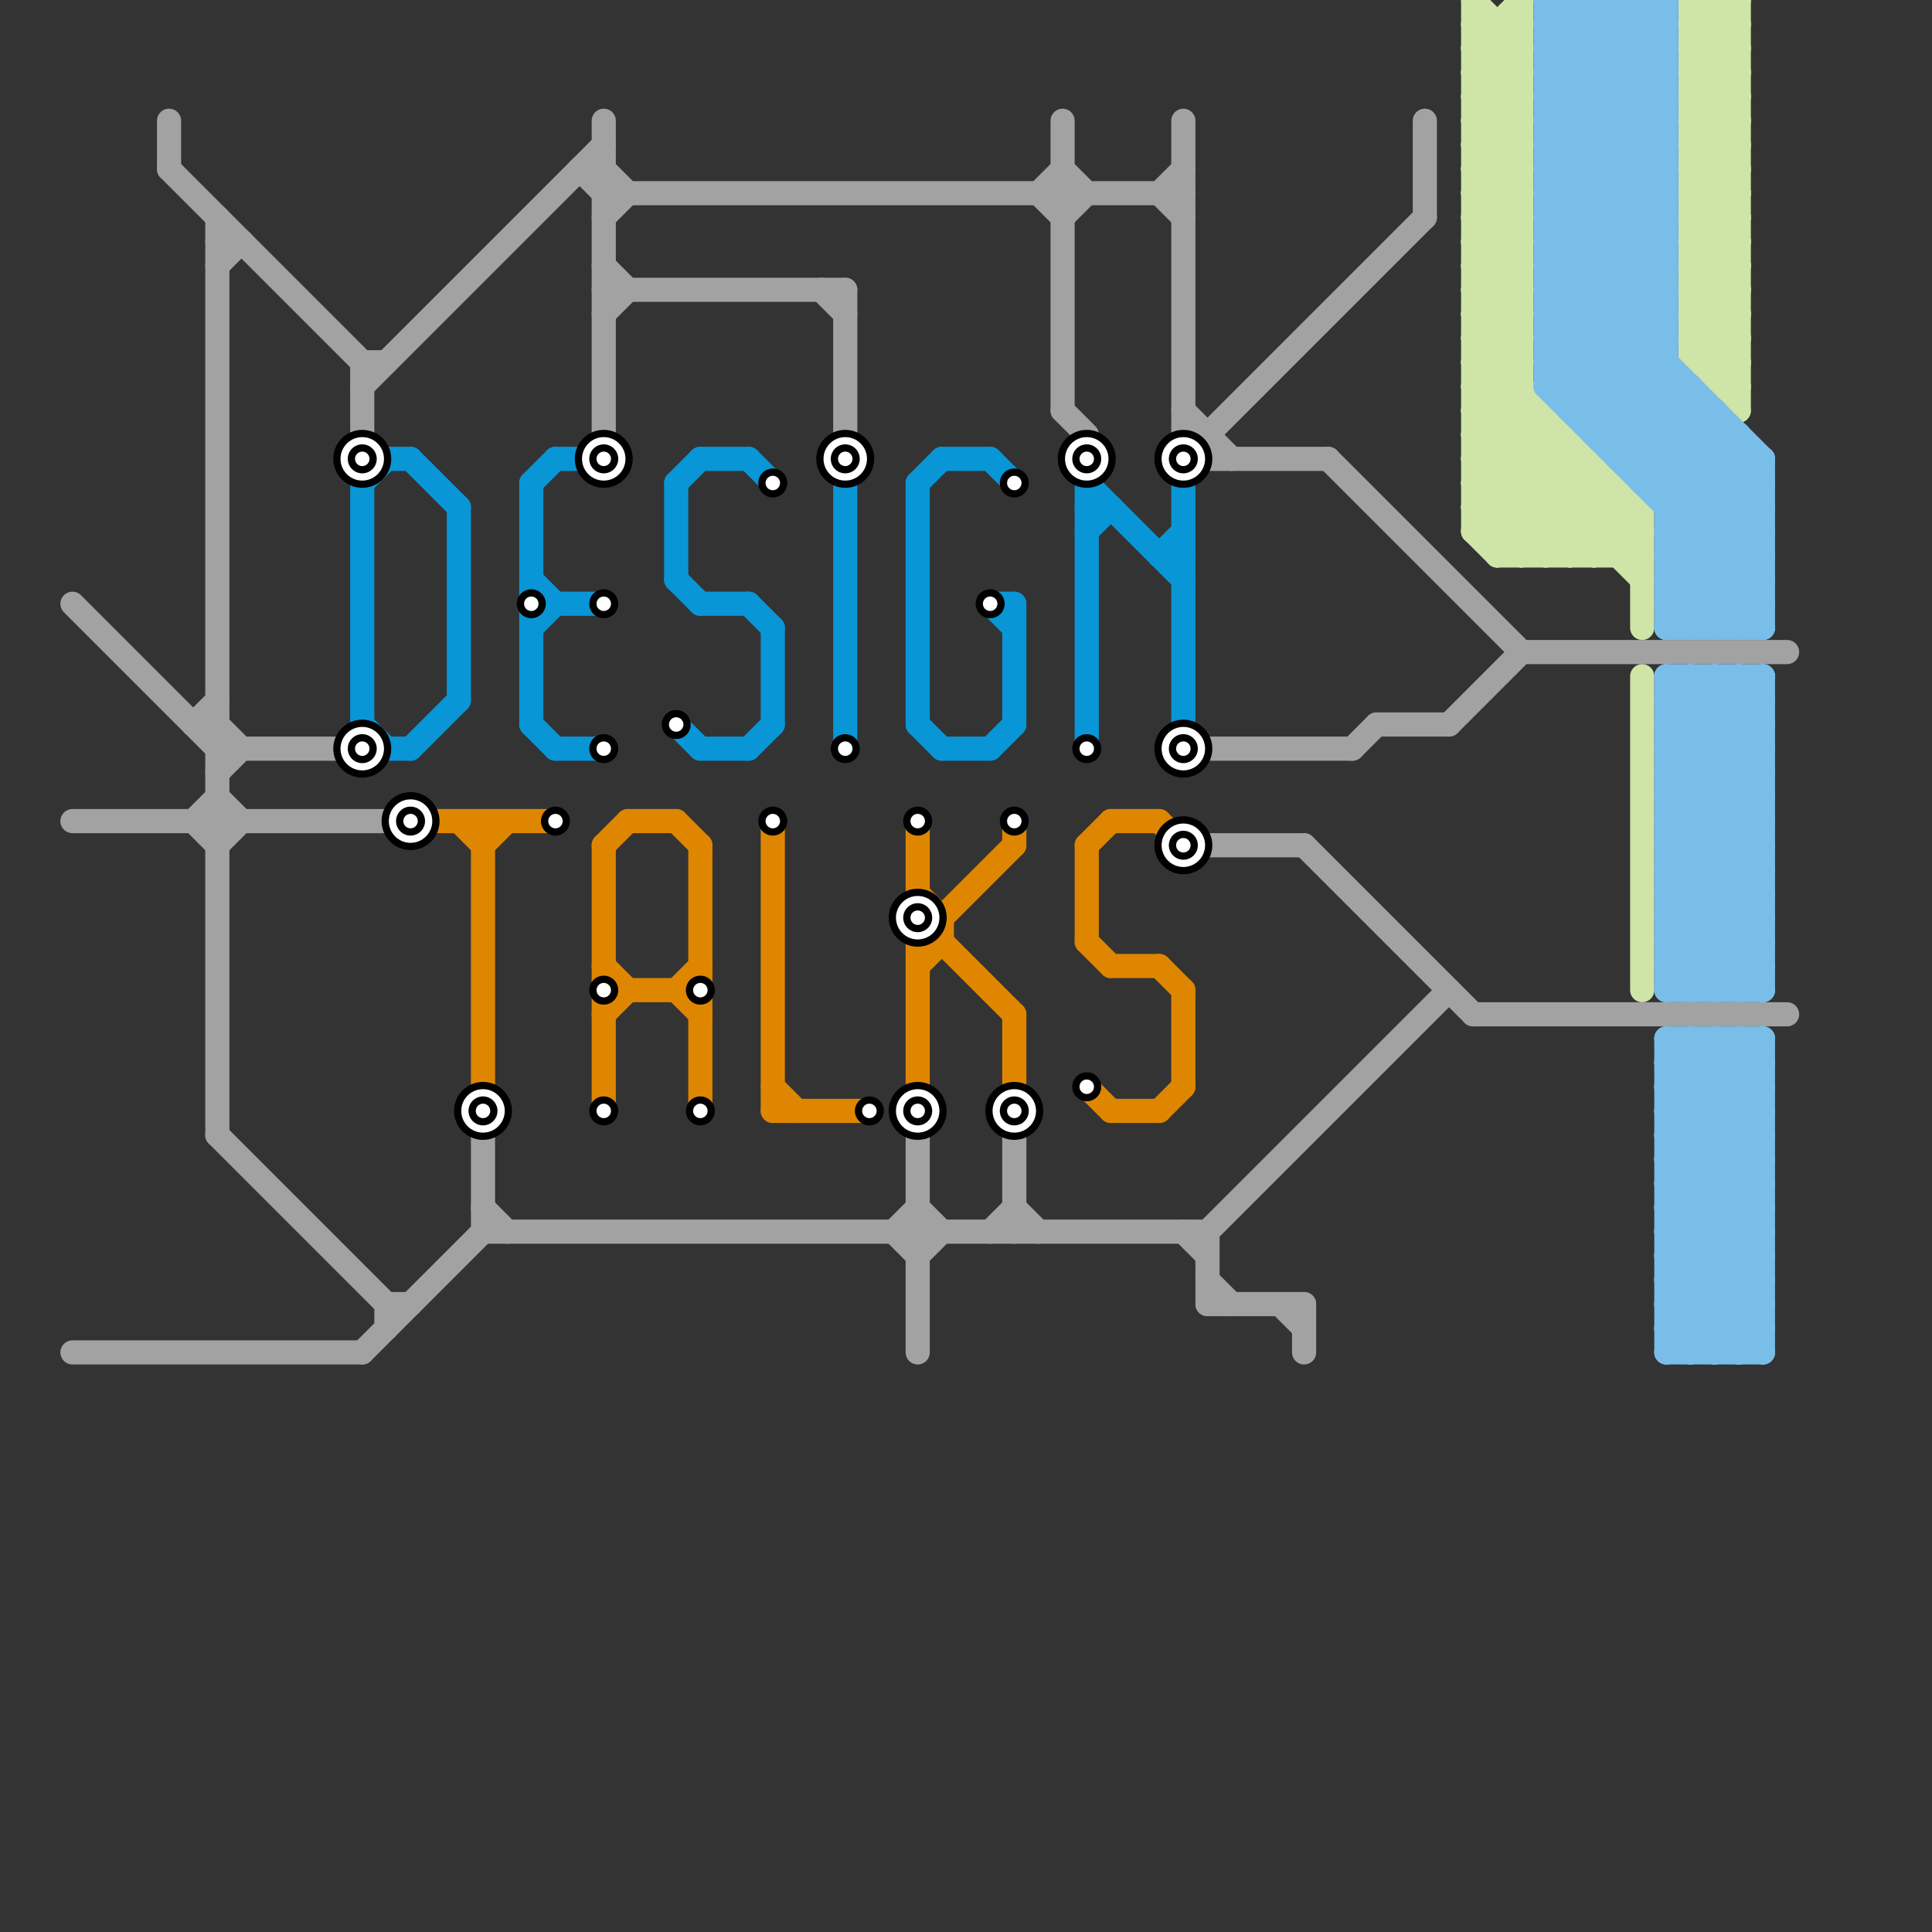 
<svg version="1.1" xmlns="http://www.w3.org/2000/svg" viewBox="0 0 80 80">
<rect x="0" y="0" width="80" height="80" fill="#333333" stroke="none"/>
<style>text { font: 1px Helvetica; font-weight: 600; white-space: pre; dominant-baseline: central; } line { stroke-width: 1; fill: none; stroke-linecap: round; stroke-linejoin: round; } .c0 { stroke: #a2a2a2 } .c1 { stroke: #0896d7 } .c2 { stroke: #df8600 } .c3 { stroke: #cfe4a7 } .c4 { stroke: #79bde9 }</style><defs><g id="wm-xf"><circle r="1.2" fill="#000"/><circle r="0.9" fill="#fff"/><circle r="0.6" fill="#000"/><circle r="0.3" fill="#fff"/></g><g id="wm"><circle r="0.6" fill="#000"/><circle r="0.3" fill="#fff"/></g></defs><line class="c0" x1="9" y1="10" x2="10" y2="10"/><line class="c0" x1="24" y1="7" x2="25" y2="8"/><line class="c0" x1="61" y1="42" x2="74" y2="42"/><line class="c0" x1="20" y1="47" x2="20" y2="51"/><line class="c0" x1="50" y1="51" x2="60" y2="41"/><line class="c0" x1="34" y1="12" x2="35" y2="13"/><line class="c0" x1="25" y1="7" x2="26" y2="8"/><line class="c0" x1="15" y1="56" x2="20" y2="51"/><line class="c0" x1="42" y1="50" x2="43" y2="51"/><line class="c0" x1="9" y1="35" x2="10" y2="34"/><line class="c0" x1="20" y1="50" x2="21" y2="51"/><line class="c0" x1="54" y1="35" x2="61" y2="42"/><line class="c0" x1="7" y1="5" x2="7" y2="7"/><line class="c0" x1="15" y1="15" x2="15" y2="18"/><line class="c0" x1="25" y1="13" x2="26" y2="12"/><line class="c0" x1="9" y1="33" x2="10" y2="34"/><line class="c0" x1="9" y1="9" x2="9" y2="47"/><line class="c0" x1="8" y1="30" x2="9" y2="30"/><line class="c0" x1="25" y1="5" x2="25" y2="18"/><line class="c0" x1="49" y1="18" x2="50" y2="19"/><line class="c0" x1="50" y1="35" x2="54" y2="35"/><line class="c0" x1="16" y1="54" x2="16" y2="55"/><line class="c0" x1="3" y1="56" x2="15" y2="56"/><line class="c0" x1="50" y1="19" x2="55" y2="19"/><line class="c0" x1="54" y1="54" x2="54" y2="56"/><line class="c0" x1="37" y1="51" x2="38" y2="50"/><line class="c0" x1="3" y1="34" x2="16" y2="34"/><line class="c0" x1="41" y1="51" x2="42" y2="50"/><line class="c0" x1="9" y1="30" x2="10" y2="31"/><line class="c0" x1="59" y1="5" x2="59" y2="9"/><line class="c0" x1="37" y1="51" x2="38" y2="52"/><line class="c0" x1="25" y1="9" x2="26" y2="8"/><line class="c0" x1="3" y1="25" x2="9" y2="31"/><line class="c0" x1="53" y1="54" x2="54" y2="55"/><line class="c0" x1="55" y1="19" x2="63" y2="27"/><line class="c0" x1="50" y1="18" x2="59" y2="9"/><line class="c0" x1="35" y1="12" x2="35" y2="18"/><line class="c0" x1="44" y1="9" x2="45" y2="8"/><line class="c0" x1="49" y1="51" x2="50" y2="52"/><line class="c0" x1="38" y1="52" x2="39" y2="51"/><line class="c0" x1="20" y1="51" x2="50" y2="51"/><line class="c0" x1="49" y1="18" x2="50" y2="18"/><line class="c0" x1="9" y1="47" x2="16" y2="54"/><line class="c0" x1="60" y1="30" x2="63" y2="27"/><line class="c0" x1="50" y1="53" x2="51" y2="54"/><line class="c0" x1="24" y1="7" x2="25" y2="7"/><line class="c0" x1="56" y1="31" x2="57" y2="30"/><line class="c0" x1="38" y1="47" x2="38" y2="56"/><line class="c0" x1="25" y1="11" x2="26" y2="12"/><line class="c0" x1="38" y1="50" x2="39" y2="51"/><line class="c0" x1="9" y1="32" x2="10" y2="31"/><line class="c0" x1="42" y1="47" x2="42" y2="51"/><line class="c0" x1="63" y1="27" x2="74" y2="27"/><line class="c0" x1="50" y1="54" x2="54" y2="54"/><line class="c0" x1="48" y1="8" x2="49" y2="7"/><line class="c0" x1="9" y1="11" x2="10" y2="10"/><line class="c0" x1="8" y1="30" x2="9" y2="29"/><line class="c0" x1="7" y1="7" x2="15" y2="15"/><line class="c0" x1="49" y1="17" x2="51" y2="19"/><line class="c0" x1="8" y1="34" x2="9" y2="33"/><line class="c0" x1="25" y1="12" x2="35" y2="12"/><line class="c0" x1="43" y1="8" x2="44" y2="7"/><line class="c0" x1="44" y1="7" x2="45" y2="8"/><line class="c0" x1="48" y1="8" x2="49" y2="9"/><line class="c0" x1="25" y1="8" x2="49" y2="8"/><line class="c0" x1="50" y1="18" x2="50" y2="19"/><line class="c0" x1="44" y1="5" x2="44" y2="17"/><line class="c0" x1="49" y1="5" x2="49" y2="18"/><line class="c0" x1="50" y1="51" x2="50" y2="54"/><line class="c0" x1="50" y1="31" x2="56" y2="31"/><line class="c0" x1="8" y1="34" x2="9" y2="35"/><line class="c0" x1="43" y1="8" x2="44" y2="9"/><line class="c0" x1="57" y1="30" x2="60" y2="30"/><line class="c0" x1="9" y1="31" x2="14" y2="31"/><line class="c0" x1="16" y1="54" x2="17" y2="54"/><line class="c0" x1="15" y1="16" x2="25" y2="6"/><line class="c0" x1="44" y1="17" x2="45" y2="18"/><line class="c0" x1="15" y1="15" x2="16" y2="15"/><line class="c1" x1="15" y1="19" x2="15" y2="31"/><line class="c1" x1="31" y1="25" x2="32" y2="26"/><line class="c1" x1="15" y1="20" x2="16" y2="19"/><line class="c1" x1="28" y1="24" x2="29" y2="25"/><line class="c1" x1="45" y1="19" x2="45" y2="31"/><line class="c1" x1="17" y1="19" x2="19" y2="21"/><line class="c1" x1="48" y1="23" x2="49" y2="22"/><line class="c1" x1="15" y1="19" x2="17" y2="19"/><line class="c1" x1="38" y1="20" x2="38" y2="30"/><line class="c1" x1="35" y1="19" x2="35" y2="31"/><line class="c1" x1="15" y1="31" x2="17" y2="31"/><line class="c1" x1="32" y1="26" x2="32" y2="30"/><line class="c1" x1="28" y1="20" x2="29" y2="19"/><line class="c1" x1="45" y1="21" x2="46" y2="21"/><line class="c1" x1="22" y1="24" x2="23" y2="25"/><line class="c1" x1="41" y1="31" x2="42" y2="30"/><line class="c1" x1="29" y1="19" x2="31" y2="19"/><line class="c1" x1="45" y1="20" x2="49" y2="24"/><line class="c1" x1="22" y1="30" x2="23" y2="31"/><line class="c1" x1="38" y1="20" x2="39" y2="19"/><line class="c1" x1="17" y1="31" x2="19" y2="29"/><line class="c1" x1="31" y1="31" x2="32" y2="30"/><line class="c1" x1="22" y1="25" x2="25" y2="25"/><line class="c1" x1="22" y1="26" x2="23" y2="25"/><line class="c1" x1="41" y1="19" x2="42" y2="20"/><line class="c1" x1="41" y1="25" x2="42" y2="26"/><line class="c1" x1="31" y1="19" x2="32" y2="20"/><line class="c1" x1="19" y1="21" x2="19" y2="29"/><line class="c1" x1="42" y1="25" x2="42" y2="30"/><line class="c1" x1="48" y1="23" x2="49" y2="23"/><line class="c1" x1="23" y1="19" x2="25" y2="19"/><line class="c1" x1="39" y1="19" x2="41" y2="19"/><line class="c1" x1="22" y1="20" x2="22" y2="30"/><line class="c1" x1="45" y1="22" x2="46" y2="21"/><line class="c1" x1="38" y1="30" x2="39" y2="31"/><line class="c1" x1="39" y1="31" x2="41" y2="31"/><line class="c1" x1="28" y1="20" x2="28" y2="24"/><line class="c1" x1="28" y1="30" x2="29" y2="31"/><line class="c1" x1="22" y1="20" x2="23" y2="19"/><line class="c1" x1="29" y1="25" x2="31" y2="25"/><line class="c1" x1="41" y1="25" x2="42" y2="25"/><line class="c1" x1="15" y1="30" x2="16" y2="31"/><line class="c1" x1="49" y1="19" x2="49" y2="31"/><line class="c1" x1="29" y1="31" x2="31" y2="31"/><line class="c1" x1="23" y1="31" x2="25" y2="31"/><line class="c2" x1="38" y1="39" x2="42" y2="35"/><line class="c2" x1="25" y1="40" x2="26" y2="41"/><line class="c2" x1="38" y1="37" x2="39" y2="38"/><line class="c2" x1="38" y1="38" x2="42" y2="42"/><line class="c2" x1="19" y1="34" x2="20" y2="35"/><line class="c2" x1="38" y1="39" x2="39" y2="39"/><line class="c2" x1="45" y1="39" x2="46" y2="40"/><line class="c2" x1="42" y1="42" x2="42" y2="46"/><line class="c2" x1="46" y1="46" x2="48" y2="46"/><line class="c2" x1="25" y1="42" x2="26" y2="41"/><line class="c2" x1="38" y1="40" x2="39" y2="39"/><line class="c2" x1="26" y1="34" x2="28" y2="34"/><line class="c2" x1="32" y1="34" x2="32" y2="46"/><line class="c2" x1="48" y1="34" x2="49" y2="35"/><line class="c2" x1="42" y1="34" x2="42" y2="35"/><line class="c2" x1="25" y1="35" x2="25" y2="46"/><line class="c2" x1="32" y1="45" x2="33" y2="46"/><line class="c2" x1="25" y1="41" x2="29" y2="41"/><line class="c2" x1="48" y1="40" x2="49" y2="41"/><line class="c2" x1="45" y1="35" x2="45" y2="39"/><line class="c2" x1="28" y1="41" x2="29" y2="40"/><line class="c2" x1="20" y1="35" x2="21" y2="34"/><line class="c2" x1="28" y1="34" x2="29" y2="35"/><line class="c2" x1="48" y1="46" x2="49" y2="45"/><line class="c2" x1="45" y1="35" x2="46" y2="34"/><line class="c2" x1="45" y1="45" x2="46" y2="46"/><line class="c2" x1="20" y1="34" x2="20" y2="46"/><line class="c2" x1="38" y1="34" x2="38" y2="46"/><line class="c2" x1="39" y1="38" x2="39" y2="39"/><line class="c2" x1="29" y1="35" x2="29" y2="46"/><line class="c2" x1="17" y1="34" x2="23" y2="34"/><line class="c2" x1="38" y1="38" x2="39" y2="38"/><line class="c2" x1="28" y1="41" x2="29" y2="42"/><line class="c2" x1="25" y1="35" x2="26" y2="34"/><line class="c2" x1="49" y1="41" x2="49" y2="45"/><line class="c2" x1="32" y1="46" x2="36" y2="46"/><line class="c2" x1="46" y1="34" x2="48" y2="34"/><line class="c2" x1="46" y1="40" x2="48" y2="40"/><line class="c3" x1="61" y1="3" x2="63" y2="3"/><line class="c3" x1="70" y1="11" x2="72" y2="11"/><line class="c3" x1="65" y1="18" x2="65" y2="23"/><line class="c3" x1="61" y1="10" x2="63" y2="8"/><line class="c3" x1="61" y1="21" x2="63" y2="23"/><line class="c3" x1="61" y1="12" x2="63" y2="10"/><line class="c3" x1="70" y1="15" x2="72" y2="15"/><line class="c3" x1="62" y1="23" x2="68" y2="23"/><line class="c3" x1="68" y1="21" x2="68" y2="26"/><line class="c3" x1="61" y1="19" x2="66" y2="19"/><line class="c3" x1="61" y1="6" x2="63" y2="6"/><line class="c3" x1="61" y1="18" x2="65" y2="18"/><line class="c3" x1="61" y1="19" x2="65" y2="23"/><line class="c3" x1="61" y1="3" x2="63" y2="5"/><line class="c3" x1="70" y1="11" x2="72" y2="13"/><line class="c3" x1="70" y1="2" x2="72" y2="0"/><line class="c3" x1="70" y1="3" x2="72" y2="5"/><line class="c3" x1="70" y1="4" x2="72" y2="2"/><line class="c3" x1="61" y1="14" x2="63" y2="12"/><line class="c3" x1="70" y1="6" x2="72" y2="4"/><line class="c3" x1="61" y1="10" x2="63" y2="10"/><line class="c3" x1="61" y1="0" x2="63" y2="2"/><line class="c3" x1="61" y1="12" x2="63" y2="12"/><line class="c3" x1="61" y1="22" x2="62" y2="23"/><line class="c3" x1="70" y1="1" x2="72" y2="1"/><line class="c3" x1="70" y1="15" x2="72" y2="17"/><line class="c3" x1="61" y1="13" x2="63" y2="11"/><line class="c3" x1="71" y1="16" x2="72" y2="16"/><line class="c3" x1="70" y1="8" x2="72" y2="6"/><line class="c3" x1="61" y1="6" x2="63" y2="8"/><line class="c3" x1="70" y1="10" x2="72" y2="8"/><line class="c3" x1="71" y1="0" x2="72" y2="1"/><line class="c3" x1="70" y1="2" x2="72" y2="2"/><line class="c3" x1="70" y1="4" x2="72" y2="4"/><line class="c3" x1="61" y1="14" x2="63" y2="14"/><line class="c3" x1="70" y1="6" x2="72" y2="6"/><line class="c3" x1="61" y1="10" x2="63" y2="12"/><line class="c3" x1="61" y1="12" x2="63" y2="14"/><line class="c3" x1="70" y1="12" x2="72" y2="14"/><line class="c3" x1="70" y1="14" x2="72" y2="16"/><line class="c3" x1="61" y1="13" x2="63" y2="13"/><line class="c3" x1="61" y1="15" x2="63" y2="13"/><line class="c3" x1="61" y1="5" x2="63" y2="5"/><line class="c3" x1="61" y1="17" x2="63" y2="15"/><line class="c3" x1="70" y1="10" x2="72" y2="10"/><line class="c3" x1="61" y1="11" x2="63" y2="11"/><line class="c3" x1="61" y1="20" x2="67" y2="20"/><line class="c3" x1="70" y1="2" x2="72" y2="4"/><line class="c3" x1="65" y1="23" x2="67" y2="21"/><line class="c3" x1="70" y1="4" x2="72" y2="6"/><line class="c3" x1="70" y1="6" x2="72" y2="8"/><line class="c3" x1="64" y1="23" x2="67" y2="20"/><line class="c3" x1="61" y1="7" x2="63" y2="5"/><line class="c3" x1="70" y1="7" x2="72" y2="5"/><line class="c3" x1="70" y1="9" x2="72" y2="7"/><line class="c3" x1="61" y1="13" x2="63" y2="15"/><line class="c3" x1="61" y1="15" x2="63" y2="15"/><line class="c3" x1="61" y1="4" x2="63" y2="2"/><line class="c3" x1="63" y1="23" x2="66" y2="20"/><line class="c3" x1="61" y1="5" x2="63" y2="7"/><line class="c3" x1="67" y1="20" x2="67" y2="23"/><line class="c3" x1="70" y1="0" x2="70" y2="15"/><line class="c3" x1="63" y1="0" x2="63" y2="23"/><line class="c3" x1="61" y1="18" x2="66" y2="23"/><line class="c3" x1="70" y1="13" x2="72" y2="11"/><line class="c3" x1="61" y1="11" x2="63" y2="13"/><line class="c3" x1="61" y1="2" x2="63" y2="0"/><line class="c3" x1="66" y1="23" x2="68" y2="21"/><line class="c3" x1="61" y1="21" x2="68" y2="21"/><line class="c3" x1="70" y1="7" x2="72" y2="7"/><line class="c3" x1="61" y1="20" x2="64" y2="17"/><line class="c3" x1="70" y1="9" x2="72" y2="9"/><line class="c3" x1="61" y1="4" x2="63" y2="4"/><line class="c3" x1="61" y1="16" x2="63" y2="14"/><line class="c3" x1="61" y1="8" x2="63" y2="6"/><line class="c3" x1="70" y1="13" x2="72" y2="13"/><line class="c3" x1="61" y1="2" x2="63" y2="2"/><line class="c3" x1="72" y1="0" x2="72" y2="17"/><line class="c3" x1="61" y1="22" x2="65" y2="18"/><line class="c3" x1="70" y1="7" x2="72" y2="9"/><line class="c3" x1="71" y1="16" x2="72" y2="15"/><line class="c3" x1="70" y1="9" x2="72" y2="11"/><line class="c3" x1="70" y1="1" x2="72" y2="3"/><line class="c3" x1="68" y1="28" x2="68" y2="41"/><line class="c3" x1="61" y1="8" x2="63" y2="8"/><line class="c3" x1="70" y1="8" x2="72" y2="8"/><line class="c3" x1="61" y1="0" x2="61" y2="22"/><line class="c3" x1="61" y1="9" x2="63" y2="7"/><line class="c3" x1="61" y1="2" x2="63" y2="4"/><line class="c3" x1="61" y1="14" x2="68" y2="21"/><line class="c3" x1="70" y1="0" x2="72" y2="0"/><line class="c3" x1="61" y1="16" x2="68" y2="23"/><line class="c3" x1="61" y1="22" x2="68" y2="22"/><line class="c3" x1="61" y1="8" x2="63" y2="10"/><line class="c3" x1="70" y1="8" x2="72" y2="10"/><line class="c3" x1="70" y1="10" x2="72" y2="12"/><line class="c3" x1="70" y1="1" x2="71" y2="0"/><line class="c3" x1="61" y1="19" x2="63" y2="17"/><line class="c3" x1="61" y1="9" x2="63" y2="9"/><line class="c3" x1="66" y1="19" x2="66" y2="23"/><line class="c3" x1="61" y1="20" x2="64" y2="23"/><line class="c3" x1="61" y1="7" x2="63" y2="7"/><line class="c3" x1="70" y1="3" x2="72" y2="1"/><line class="c3" x1="61" y1="1" x2="63" y2="1"/><line class="c3" x1="61" y1="15" x2="68" y2="22"/><line class="c3" x1="70" y1="5" x2="72" y2="3"/><line class="c3" x1="61" y1="17" x2="68" y2="24"/><line class="c3" x1="71" y1="15" x2="72" y2="14"/><line class="c3" x1="61" y1="6" x2="63" y2="4"/><line class="c3" x1="61" y1="7" x2="63" y2="9"/><line class="c3" x1="62" y1="22" x2="65" y2="19"/><line class="c3" x1="61" y1="18" x2="63" y2="16"/><line class="c3" x1="61" y1="4" x2="63" y2="6"/><line class="c3" x1="61" y1="16" x2="63" y2="16"/><line class="c3" x1="70" y1="3" x2="72" y2="3"/><line class="c3" x1="61" y1="1" x2="63" y2="3"/><line class="c3" x1="70" y1="5" x2="72" y2="5"/><line class="c3" x1="67" y1="23" x2="68" y2="22"/><line class="c3" x1="70" y1="12" x2="72" y2="10"/><line class="c3" x1="70" y1="13" x2="72" y2="15"/><line class="c3" x1="70" y1="14" x2="72" y2="12"/><line class="c3" x1="71" y1="0" x2="71" y2="16"/><line class="c3" x1="61" y1="21" x2="64" y2="18"/><line class="c3" x1="70" y1="5" x2="72" y2="7"/><line class="c3" x1="62" y1="23" x2="66" y2="19"/><line class="c3" x1="70" y1="12" x2="72" y2="12"/><line class="c3" x1="70" y1="14" x2="72" y2="14"/><line class="c3" x1="61" y1="5" x2="63" y2="3"/><line class="c3" x1="70" y1="0" x2="72" y2="2"/><line class="c3" x1="64" y1="17" x2="64" y2="23"/><line class="c3" x1="61" y1="11" x2="63" y2="9"/><line class="c3" x1="61" y1="3" x2="63" y2="1"/><line class="c3" x1="70" y1="11" x2="72" y2="9"/><line class="c3" x1="61" y1="9" x2="63" y2="11"/><line class="c3" x1="61" y1="17" x2="64" y2="17"/><line class="c3" x1="62" y1="1" x2="62" y2="23"/><line class="c3" x1="70" y1="15" x2="72" y2="13"/><line class="c4" x1="68" y1="0" x2="68" y2="20"/><line class="c4" x1="69" y1="37" x2="73" y2="37"/><line class="c4" x1="71" y1="41" x2="73" y2="39"/><line class="c4" x1="73" y1="28" x2="73" y2="41"/><line class="c4" x1="65" y1="16" x2="69" y2="12"/><line class="c4" x1="69" y1="34" x2="73" y2="34"/><line class="c4" x1="69" y1="25" x2="73" y2="21"/><line class="c4" x1="64" y1="12" x2="69" y2="7"/><line class="c4" x1="64" y1="14" x2="69" y2="9"/><line class="c4" x1="69" y1="50" x2="73" y2="54"/><line class="c4" x1="69" y1="52" x2="73" y2="56"/><line class="c4" x1="72" y1="56" x2="73" y2="55"/><line class="c4" x1="64" y1="3" x2="69" y2="3"/><line class="c4" x1="64" y1="13" x2="69" y2="13"/><line class="c4" x1="69" y1="43" x2="73" y2="43"/><line class="c4" x1="64" y1="5" x2="69" y2="5"/><line class="c4" x1="69" y1="35" x2="73" y2="39"/><line class="c4" x1="69" y1="36" x2="73" y2="32"/><line class="c4" x1="69" y1="55" x2="73" y2="55"/><line class="c4" x1="69" y1="49" x2="73" y2="53"/><line class="c4" x1="69" y1="40" x2="73" y2="40"/><line class="c4" x1="72" y1="43" x2="72" y2="56"/><line class="c4" x1="69" y1="48" x2="73" y2="44"/><line class="c4" x1="64" y1="13" x2="73" y2="22"/><line class="c4" x1="69" y1="53" x2="73" y2="49"/><line class="c4" x1="64" y1="6" x2="69" y2="1"/><line class="c4" x1="70" y1="16" x2="70" y2="26"/><line class="c4" x1="69" y1="46" x2="73" y2="46"/><line class="c4" x1="69" y1="31" x2="72" y2="28"/><line class="c4" x1="64" y1="7" x2="69" y2="7"/><line class="c4" x1="71" y1="26" x2="73" y2="24"/><line class="c4" x1="69" y1="24" x2="71" y2="26"/><line class="c4" x1="69" y1="51" x2="73" y2="47"/><line class="c4" x1="64" y1="0" x2="69" y2="5"/><line class="c4" x1="69" y1="29" x2="70" y2="28"/><line class="c4" x1="69" y1="37" x2="73" y2="41"/><line class="c4" x1="69" y1="22" x2="73" y2="22"/><line class="c4" x1="69" y1="28" x2="69" y2="41"/><line class="c4" x1="69" y1="34" x2="73" y2="38"/><line class="c4" x1="69" y1="38" x2="72" y2="41"/><line class="c4" x1="69" y1="25" x2="73" y2="25"/><line class="c4" x1="69" y1="33" x2="73" y2="29"/><line class="c4" x1="67" y1="18" x2="69" y2="16"/><line class="c4" x1="64" y1="5" x2="69" y2="0"/><line class="c4" x1="69" y1="39" x2="73" y2="39"/><line class="c4" x1="69" y1="36" x2="73" y2="36"/><line class="c4" x1="69" y1="32" x2="73" y2="28"/><line class="c4" x1="64" y1="3" x2="67" y2="0"/><line class="c4" x1="69" y1="48" x2="73" y2="48"/><line class="c4" x1="64" y1="10" x2="69" y2="10"/><line class="c4" x1="64" y1="9" x2="69" y2="14"/><line class="c4" x1="69" y1="46" x2="73" y2="50"/><line class="c4" x1="64" y1="10" x2="73" y2="19"/><line class="c4" x1="64" y1="7" x2="69" y2="2"/><line class="c4" x1="69" y1="29" x2="73" y2="29"/><line class="c4" x1="69" y1="56" x2="73" y2="52"/><line class="c4" x1="69" y1="31" x2="73" y2="31"/><line class="c4" x1="69" y1="22" x2="72" y2="19"/><line class="c4" x1="69" y1="0" x2="69" y2="26"/><line class="c4" x1="69" y1="55" x2="70" y2="56"/><line class="c4" x1="71" y1="28" x2="73" y2="30"/><line class="c4" x1="69" y1="51" x2="73" y2="51"/><line class="c4" x1="73" y1="19" x2="73" y2="26"/><line class="c4" x1="66" y1="0" x2="66" y2="18"/><line class="c4" x1="64" y1="16" x2="73" y2="25"/><line class="c4" x1="68" y1="20" x2="73" y2="20"/><line class="c4" x1="69" y1="54" x2="73" y2="50"/><line class="c4" x1="69" y1="39" x2="71" y2="41"/><line class="c4" x1="69" y1="30" x2="71" y2="28"/><line class="c4" x1="67" y1="0" x2="67" y2="19"/><line class="c4" x1="72" y1="18" x2="72" y2="26"/><line class="c4" x1="71" y1="17" x2="71" y2="26"/><line class="c4" x1="71" y1="28" x2="71" y2="41"/><line class="c4" x1="69" y1="44" x2="70" y2="43"/><line class="c4" x1="64" y1="0" x2="64" y2="16"/><line class="c4" x1="72" y1="26" x2="73" y2="25"/><line class="c4" x1="69" y1="22" x2="73" y2="26"/><line class="c4" x1="69" y1="40" x2="70" y2="41"/><line class="c4" x1="69" y1="33" x2="73" y2="33"/><line class="c4" x1="68" y1="0" x2="69" y2="1"/><line class="c4" x1="69" y1="24" x2="73" y2="20"/><line class="c4" x1="69" y1="26" x2="73" y2="22"/><line class="c4" x1="64" y1="15" x2="69" y2="15"/><line class="c4" x1="69" y1="53" x2="72" y2="56"/><line class="c4" x1="69" y1="30" x2="73" y2="30"/><line class="c4" x1="64" y1="16" x2="69" y2="11"/><line class="c4" x1="69" y1="32" x2="73" y2="32"/><line class="c4" x1="69" y1="23" x2="73" y2="19"/><line class="c4" x1="64" y1="10" x2="69" y2="5"/><line class="c4" x1="64" y1="8" x2="69" y2="13"/><line class="c4" x1="69" y1="48" x2="73" y2="52"/><line class="c4" x1="68" y1="19" x2="70" y2="17"/><line class="c4" x1="64" y1="15" x2="73" y2="24"/><line class="c4" x1="66" y1="17" x2="69" y2="14"/><line class="c4" x1="69" y1="21" x2="72" y2="18"/><line class="c4" x1="72" y1="28" x2="73" y2="29"/><line class="c4" x1="64" y1="2" x2="66" y2="0"/><line class="c4" x1="69" y1="29" x2="73" y2="33"/><line class="c4" x1="69" y1="41" x2="73" y2="37"/><line class="c4" x1="69" y1="31" x2="73" y2="35"/><line class="c4" x1="64" y1="13" x2="69" y2="8"/><line class="c4" x1="69" y1="51" x2="73" y2="55"/><line class="c4" x1="69" y1="25" x2="70" y2="26"/><line class="c4" x1="69" y1="43" x2="73" y2="47"/><line class="c4" x1="70" y1="43" x2="70" y2="56"/><line class="c4" x1="69" y1="54" x2="73" y2="54"/><line class="c4" x1="65" y1="17" x2="71" y2="17"/><line class="c4" x1="69" y1="47" x2="73" y2="43"/><line class="c4" x1="71" y1="43" x2="73" y2="45"/><line class="c4" x1="68" y1="20" x2="71" y2="17"/><line class="c4" x1="69" y1="53" x2="73" y2="53"/><line class="c4" x1="64" y1="1" x2="65" y2="0"/><line class="c4" x1="69" y1="24" x2="73" y2="24"/><line class="c4" x1="64" y1="15" x2="69" y2="10"/><line class="c4" x1="69" y1="45" x2="71" y2="43"/><line class="c4" x1="69" y1="26" x2="73" y2="26"/><line class="c4" x1="72" y1="41" x2="73" y2="40"/><line class="c4" x1="69" y1="30" x2="73" y2="34"/><line class="c4" x1="64" y1="8" x2="69" y2="8"/><line class="c4" x1="69" y1="32" x2="73" y2="36"/><line class="c4" x1="64" y1="0" x2="69" y2="0"/><line class="c4" x1="64" y1="11" x2="73" y2="20"/><line class="c4" x1="69" y1="23" x2="73" y2="23"/><line class="c4" x1="65" y1="17" x2="69" y2="13"/><line class="c4" x1="72" y1="28" x2="72" y2="41"/><line class="c4" x1="64" y1="16" x2="70" y2="16"/><line class="c4" x1="64" y1="1" x2="69" y2="6"/><line class="c4" x1="64" y1="12" x2="69" y2="12"/><line class="c4" x1="64" y1="14" x2="69" y2="14"/><line class="c4" x1="69" y1="21" x2="73" y2="21"/><line class="c4" x1="70" y1="28" x2="70" y2="41"/><line class="c4" x1="69" y1="41" x2="73" y2="41"/><line class="c4" x1="64" y1="4" x2="68" y2="0"/><line class="c4" x1="64" y1="14" x2="73" y2="23"/><line class="c4" x1="69" y1="20" x2="71" y2="18"/><line class="c4" x1="69" y1="36" x2="73" y2="40"/><line class="c4" x1="67" y1="19" x2="73" y2="19"/><line class="c4" x1="69" y1="45" x2="73" y2="45"/><line class="c4" x1="65" y1="0" x2="69" y2="4"/><line class="c4" x1="69" y1="47" x2="73" y2="47"/><line class="c4" x1="64" y1="9" x2="69" y2="9"/><line class="c4" x1="69" y1="38" x2="73" y2="34"/><line class="c4" x1="69" y1="43" x2="69" y2="56"/><line class="c4" x1="64" y1="12" x2="73" y2="21"/><line class="c4" x1="70" y1="56" x2="73" y2="53"/><line class="c4" x1="69" y1="50" x2="73" y2="46"/><line class="c4" x1="69" y1="44" x2="73" y2="44"/><line class="c4" x1="69" y1="23" x2="72" y2="26"/><line class="c4" x1="69" y1="52" x2="73" y2="48"/><line class="c4" x1="69" y1="35" x2="73" y2="31"/><line class="c4" x1="69" y1="56" x2="73" y2="56"/><line class="c4" x1="64" y1="8" x2="69" y2="3"/><line class="c4" x1="66" y1="0" x2="69" y2="3"/><line class="c4" x1="69" y1="49" x2="73" y2="45"/><line class="c4" x1="70" y1="26" x2="73" y2="23"/><line class="c4" x1="64" y1="1" x2="69" y2="1"/><line class="c4" x1="66" y1="18" x2="72" y2="18"/><line class="c4" x1="70" y1="43" x2="73" y2="46"/><line class="c4" x1="64" y1="11" x2="69" y2="11"/><line class="c4" x1="69" y1="28" x2="73" y2="28"/><line class="c4" x1="64" y1="2" x2="69" y2="7"/><line class="c4" x1="67" y1="0" x2="69" y2="2"/><line class="c4" x1="64" y1="4" x2="69" y2="9"/><line class="c4" x1="67" y1="19" x2="70" y2="16"/><line class="c4" x1="64" y1="6" x2="69" y2="11"/><line class="c4" x1="69" y1="39" x2="73" y2="35"/><line class="c4" x1="69" y1="33" x2="73" y2="37"/><line class="c4" x1="71" y1="56" x2="73" y2="54"/><line class="c4" x1="69" y1="54" x2="71" y2="56"/><line class="c4" x1="65" y1="0" x2="65" y2="17"/><line class="c4" x1="69" y1="37" x2="73" y2="33"/><line class="c4" x1="64" y1="9" x2="69" y2="4"/><line class="c4" x1="69" y1="45" x2="73" y2="49"/><line class="c4" x1="71" y1="43" x2="71" y2="56"/><line class="c4" x1="69" y1="47" x2="73" y2="51"/><line class="c4" x1="69" y1="38" x2="73" y2="38"/><line class="c4" x1="69" y1="34" x2="73" y2="30"/><line class="c4" x1="66" y1="18" x2="69" y2="15"/><line class="c4" x1="69" y1="50" x2="73" y2="50"/><line class="c4" x1="69" y1="44" x2="73" y2="48"/><line class="c4" x1="70" y1="28" x2="73" y2="31"/><line class="c4" x1="69" y1="52" x2="73" y2="52"/><line class="c4" x1="69" y1="35" x2="73" y2="35"/><line class="c4" x1="73" y1="43" x2="73" y2="56"/><line class="c4" x1="64" y1="3" x2="69" y2="8"/><line class="c4" x1="64" y1="5" x2="69" y2="10"/><line class="c4" x1="69" y1="55" x2="73" y2="51"/><line class="c4" x1="69" y1="49" x2="73" y2="49"/><line class="c4" x1="69" y1="40" x2="73" y2="36"/><line class="c4" x1="64" y1="11" x2="69" y2="6"/><line class="c4" x1="64" y1="2" x2="69" y2="2"/><line class="c4" x1="64" y1="4" x2="69" y2="4"/><line class="c4" x1="69" y1="46" x2="72" y2="43"/><line class="c4" x1="69" y1="28" x2="73" y2="32"/><line class="c4" x1="64" y1="6" x2="69" y2="6"/><line class="c4" x1="70" y1="41" x2="73" y2="38"/><line class="c4" x1="72" y1="43" x2="73" y2="44"/><line class="c4" x1="64" y1="7" x2="69" y2="12"/>

<use x="15" y="19" href="#wm-xf"/><use x="15" y="31" href="#wm-xf"/><use x="17" y="34" href="#wm-xf"/><use x="20" y="46" href="#wm-xf"/><use x="22" y="25" href="#wm"/><use x="23" y="34" href="#wm"/><use x="25" y="19" href="#wm-xf"/><use x="25" y="25" href="#wm"/><use x="25" y="31" href="#wm"/><use x="25" y="41" href="#wm"/><use x="25" y="46" href="#wm"/><use x="28" y="30" href="#wm"/><use x="29" y="41" href="#wm"/><use x="29" y="46" href="#wm"/><use x="32" y="20" href="#wm"/><use x="32" y="34" href="#wm"/><use x="35" y="19" href="#wm-xf"/><use x="35" y="31" href="#wm"/><use x="36" y="46" href="#wm"/><use x="38" y="34" href="#wm"/><use x="38" y="38" href="#wm-xf"/><use x="38" y="46" href="#wm-xf"/><use x="41" y="25" href="#wm"/><use x="42" y="20" href="#wm"/><use x="42" y="34" href="#wm"/><use x="42" y="46" href="#wm-xf"/><use x="45" y="19" href="#wm-xf"/><use x="45" y="31" href="#wm"/><use x="45" y="45" href="#wm"/><use x="49" y="19" href="#wm-xf"/><use x="49" y="31" href="#wm-xf"/><use x="49" y="35" href="#wm-xf"/>
</svg>

